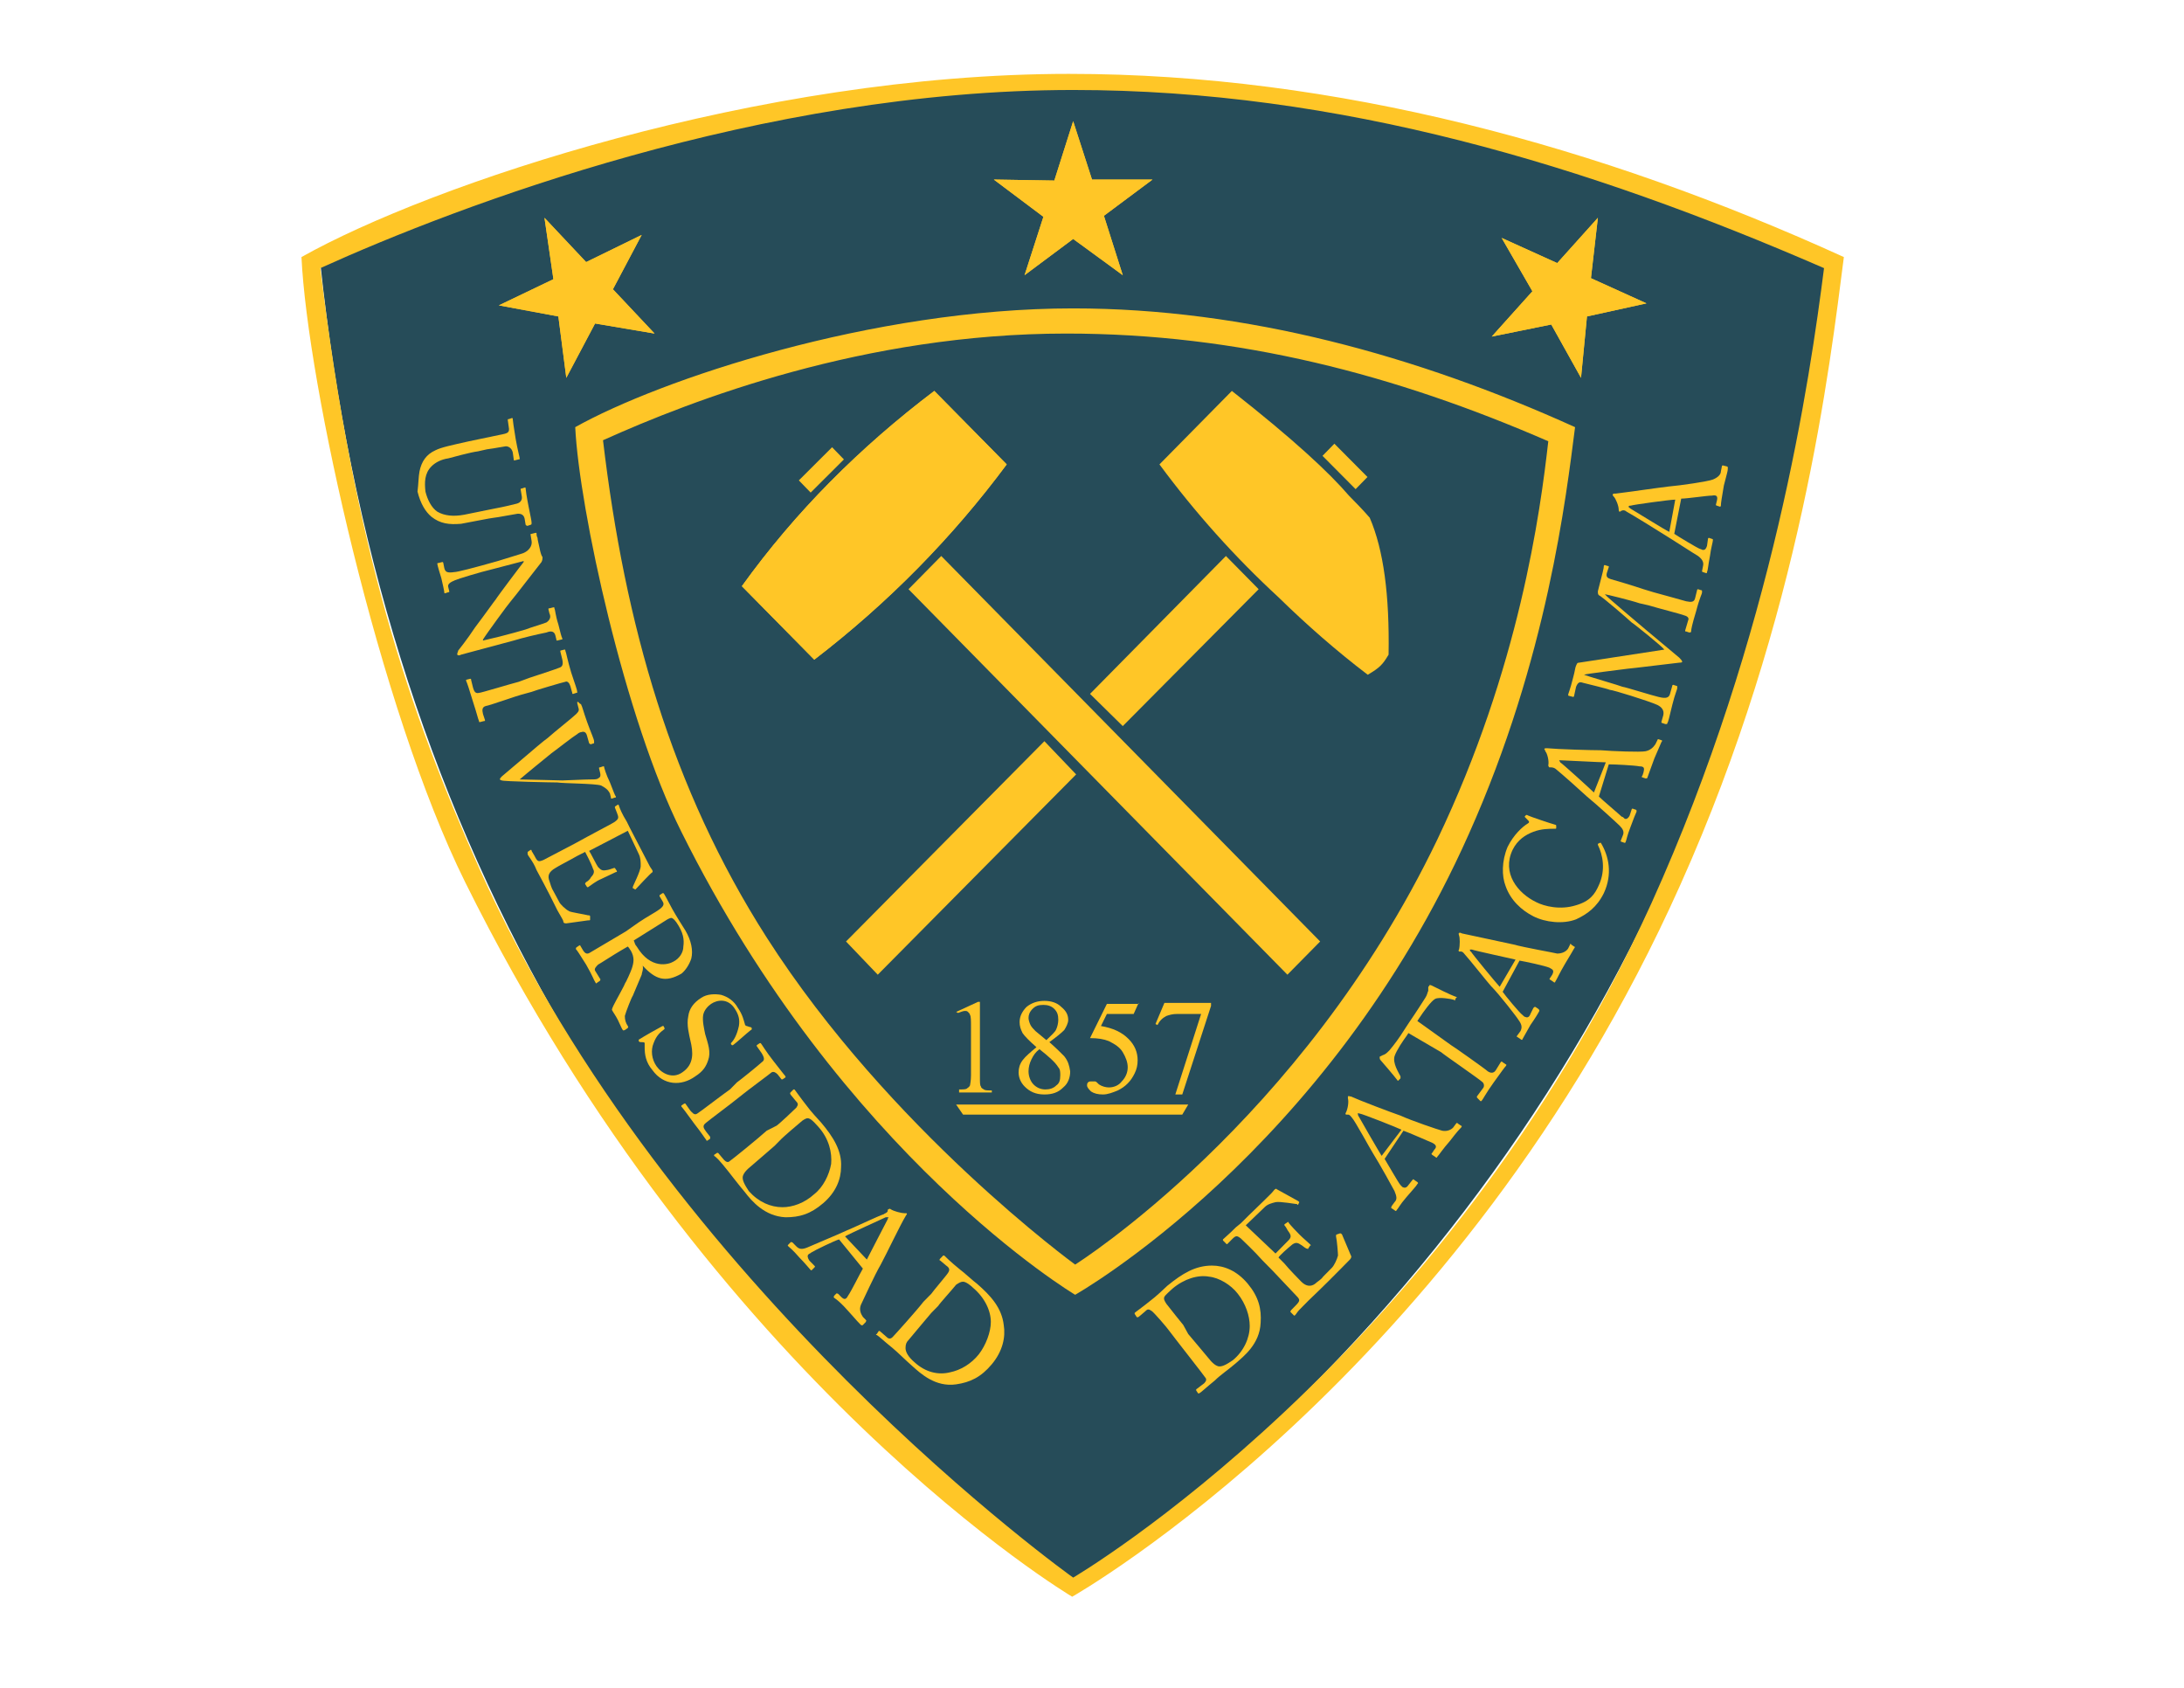<?xml version="1.0" encoding="UTF-8" standalone="no"?>
<!-- Generator: Adobe Illustrator 19.2.1, SVG Export Plug-In . SVG Version: 6.00 Build 0)  -->
<svg xmlns:dc="http://purl.org/dc/elements/1.1/" xmlns:cc="http://creativecommons.org/ns#" xmlns:rdf="http://www.w3.org/1999/02/22-rdf-syntax-ns#" xmlns:svg="http://www.w3.org/2000/svg" xmlns="http://www.w3.org/2000/svg" xmlns:sodipodi="http://sodipodi.sourceforge.net/DTD/sodipodi-0.dtd" xmlns:inkscape="http://www.inkscape.org/namespaces/inkscape" version="1.1" id="Capa_1" x="0px" y="0px" viewBox="0 0 792 612" style="enable-background:new 0 0 792 612;" xml:space="preserve" sodipodi:docname="Escudia.svg" inkscape:version="0.92.4 (5da689c313, 2019-01-14)"><defs id="defs163"/><sodipodi:namedview pagecolor="#ffffff" bordercolor="#666666" borderopacity="1" objecttolerance="10" gridtolerance="10" guidetolerance="10" inkscape:pageopacity="0" inkscape:pageshadow="2" inkscape:window-width="1920" inkscape:window-height="1001" id="namedview161" showgrid="false" showguides="false" inkscape:zoom="1.3202614" inkscape:cx="396" inkscape:cy="306" inkscape:window-x="-9" inkscape:window-y="-9" inkscape:window-maximized="1" inkscape:current-layer="g158"/>
<style type="text/css" id="style2">
	.st0{fill-rule:evenodd;clip-rule:evenodd;fill:#264C59;}
	.st1{fill-rule:evenodd;clip-rule:evenodd;fill:#FFC627;}
	.st2{fill-rule:evenodd;clip-rule:evenodd;fill:#FFC627;stroke:#C09219;stroke-width:0;stroke-miterlimit:3.864;}
	.st3{fill:#FFC627;}
</style>
<g id="g158" transform="matrix(1.5,0,0,1.489,-202.318,-180.07)">
	
	<g id="g46">
		
		
		
		
		
		
		
		
		
	</g>
	<g id="g156" transform="matrix(2.398,0,0,2.451,-166.807,-449.562)">
		<g id="g110">
			<path class="st0" d="M 310,258.9 C 304.2,314 279,358.1 234.2,390.8 189.5,358.1 164,314 158.1,258.9 c 52.8,-23.6 99.2,-23.6 151.9,0 z" id="path48" inkscape:connector-curvature="0" style="clip-rule:evenodd;fill:#264c59;fill-rule:evenodd"/>
			<path class="st1" d="m 233.6,240.1 c -31.4,0 -64.4,11 -77.4,18.2 0.6,12.5 7.8,44.8 16.5,62.1 25.1,49.9 61.2,71 61.2,71 0,0 39.1,-21.8 61.3,-70.7 12.2,-26.8 15.1,-51.7 16.5,-62.4 -24.5,-11 -51.2,-18.2 -78.1,-18.2 z m 58.7,82.4 c -20.9,45.4 -58.3,67 -58.3,67 0,0 -40.8,-28.6 -59.8,-70.3 -7.2,-15.9 -12.6,-31.7 -16.1,-59.8 13.9,-6.2 44.5,-17.7 75.9,-17.7 26.9,0 51.9,7.5 75.7,17.7 -1.4,10.8 -5.1,36.3 -17.4,63.1 z" id="path50" inkscape:connector-curvature="0" style="clip-rule:evenodd;fill:#ffc627;fill-rule:evenodd"/>
			<g id="g56">
				<polygon class="st1" points="285.2,270.3 282.2,265 276.2,266.2 280.3,261.7 277.2,256.4 282.8,258.9 286.9,254.4 286.2,260.4 291.8,262.9 285.8,264.2 " id="polygon52" style="clip-rule:evenodd;fill:#ffc627;fill-rule:evenodd"/>
				<polygon class="st1" points="285.2,270.3 282.2,265 276.2,266.2 280.3,261.7 277.2,256.4 282.8,258.9 286.9,254.4 286.2,260.4 291.8,262.9 285.8,264.2 " id="polygon54" style="clip-rule:evenodd;fill:#ffc627;fill-rule:evenodd"/>
			</g>
			<g id="g62">
				<polygon class="st1" points="239,260.1 234,256.5 229.1,260.1 231,254.3 226,250.6 232.1,250.7 234,244.8 235.9,250.6 242,250.6 237.1,254.2 " id="polygon58" style="clip-rule:evenodd;fill:#ffc627;fill-rule:evenodd"/>
				<polygon class="st1" points="239,260.1 234,256.5 229.1,260.1 231,254.3 226,250.6 232.1,250.7 234,244.8 235.9,250.6 242,250.6 237.1,254.2 " id="polygon60" style="clip-rule:evenodd;fill:#ffc627;fill-rule:evenodd"/>
			</g>
			<g id="g68">
				<polygon class="st1" points="191.8,265.9 185.8,264.9 182.9,270.3 182.1,264.2 176.1,263.1 181.6,260.5 180.7,254.4 184.9,258.8 190.5,256.1 187.6,261.5 " id="polygon64" style="clip-rule:evenodd;fill:#ffc627;fill-rule:evenodd"/>
				<polygon class="st1" points="191.8,265.9 185.8,264.9 182.9,270.3 182.1,264.2 176.1,263.1 181.6,260.5 180.7,254.4 184.9,258.8 190.5,256.1 187.6,261.5 " id="polygon66" style="clip-rule:evenodd;fill:#ffc627;fill-rule:evenodd"/>
			</g>
			<g id="g84">
				<g id="g72">
					<path class="st1" d="m 222.2,333.3 2.2,-1 h 0.2 v 7.5 c 0,0.5 0,0.8 0.1,0.9 0,0.1 0.1,0.2 0.3,0.3 0.1,0.1 0.4,0.1 0.8,0.1 v 0.2 h -3.3 V 341 c 0.4,0 0.7,0 0.8,-0.1 0.1,-0.1 0.2,-0.1 0.3,-0.3 0,-0.1 0.1,-0.4 0.1,-1 v -4.8 c 0,-0.6 0,-1.1 -0.1,-1.2 0,-0.1 -0.1,-0.2 -0.2,-0.3 -0.1,-0.1 -0.2,-0.1 -0.3,-0.1 -0.2,0 -0.4,0.1 -0.7,0.2 z" id="path70" inkscape:connector-curvature="0" style="clip-rule:evenodd;fill:#ffc627;fill-rule:evenodd"/>
				</g>
				<path class="st1" d="m 233.1,337.7 c -0.3,-0.3 -0.8,-0.8 -1.5,-1.4 0.7,-0.5 1.2,-0.9 1.5,-1.2 0.2,-0.3 0.4,-0.7 0.4,-1 0,-0.5 -0.2,-0.9 -0.7,-1.3 -0.4,-0.4 -1,-0.6 -1.7,-0.6 -0.7,0 -1.3,0.2 -1.8,0.6 -0.4,0.4 -0.7,0.9 -0.7,1.5 0,0.4 0.1,0.7 0.3,1.1 0.2,0.3 0.7,0.8 1.4,1.4 -0.6,0.5 -1.1,0.9 -1.4,1.3 -0.3,0.4 -0.4,0.8 -0.4,1.2 0,0.5 0.2,1 0.6,1.4 0.5,0.5 1.1,0.8 2,0.8 0.8,0 1.4,-0.2 1.9,-0.7 0.5,-0.4 0.7,-1 0.7,-1.6 -0.1,-0.6 -0.2,-1 -0.6,-1.5 z m -2.9,-2.5 c -0.2,-0.2 -0.4,-0.4 -0.5,-0.6 -0.1,-0.2 -0.2,-0.5 -0.2,-0.7 0,-0.3 0.1,-0.6 0.4,-0.9 0.3,-0.3 0.6,-0.4 1.1,-0.4 0.4,0 0.8,0.1 1.1,0.4 0.3,0.3 0.4,0.6 0.4,1.1 0,0.3 -0.1,0.7 -0.2,0.9 -0.1,0.3 -0.5,0.6 -1,1.1 z m 2.1,5.4 c -0.3,0.3 -0.7,0.4 -1.1,0.4 -0.5,0 -0.9,-0.2 -1.2,-0.5 -0.3,-0.3 -0.5,-0.8 -0.5,-1.3 0,-0.4 0.1,-0.8 0.3,-1.2 0.2,-0.4 0.4,-0.7 0.8,-1 0.9,0.7 1.6,1.3 1.9,1.8 0.2,0.2 0.2,0.5 0.2,0.8 0,0.5 -0.1,0.8 -0.4,1 z" id="path74" inkscape:connector-curvature="0" style="clip-rule:evenodd;fill:#ffc627;fill-rule:evenodd"/>
				<g id="g78">
					<path class="st1" d="m 240.6,332.4 -0.5,1.1 h -2.7 l -0.6,1.2 c 1.2,0.2 2.1,0.6 2.8,1.3 0.6,0.6 0.9,1.3 0.9,2.1 0,0.5 -0.1,0.9 -0.3,1.3 -0.2,0.4 -0.4,0.7 -0.7,1 -0.3,0.3 -0.6,0.5 -1,0.7 -0.5,0.2 -1,0.4 -1.5,0.4 -0.5,0 -0.9,-0.1 -1.2,-0.3 -0.2,-0.2 -0.4,-0.4 -0.4,-0.6 0,-0.1 0,-0.2 0.1,-0.3 0.1,-0.1 0.2,-0.1 0.4,-0.1 0.1,0 0.2,0 0.3,0 0.1,0 0.2,0.1 0.4,0.3 0.3,0.2 0.7,0.3 1,0.3 0.5,0 1,-0.2 1.3,-0.6 0.4,-0.4 0.6,-0.9 0.6,-1.4 0,-0.5 -0.2,-1 -0.5,-1.5 -0.3,-0.5 -0.8,-0.8 -1.4,-1.1 -0.5,-0.2 -1.1,-0.3 -1.9,-0.3 l 1.7,-3.4 h 3.2 z" id="path76" inkscape:connector-curvature="0" style="clip-rule:evenodd;fill:#ffc627;fill-rule:evenodd"/>
				</g>
				<g id="g82">
					<path class="st1" d="m 243.2,332.4 h 4.7 v 0.3 l -2.9,8.8 h -0.7 l 2.6,-8 h -2.4 c -0.5,0 -0.8,0.1 -1.1,0.2 -0.4,0.2 -0.7,0.5 -0.9,0.9 l -0.2,-0.1 z" id="path80" inkscape:connector-curvature="0" style="clip-rule:evenodd;fill:#ffc627;fill-rule:evenodd"/>
				</g>
			</g>
			<g id="g104">
				<g id="g90">
					<path class="st1" d="m 227.3,278.9 c -5.5,7.3 -12,13.8 -19.4,19.4 l -7.3,-7.3 c 5.4,-7.4 11.9,-13.8 19.4,-19.4 z" id="path86" inkscape:connector-curvature="0" style="clip-rule:evenodd;fill:#ffc627;fill-rule:evenodd"/>
					<path class="st1" d="m 227.3,278.9 c -5.5,7.3 -12,13.8 -19.4,19.4 l -7.3,-7.3 c 5.4,-7.4 11.9,-13.8 19.4,-19.4 z" id="path88" inkscape:connector-curvature="0" style="clip-rule:evenodd;fill:#ffc627;fill-rule:evenodd"/>
				</g>
				<path class="st1" d="m 263.9,284.2 c -0.7,-0.8 -1.4,-1.5 -2.1,-2.2 -2,-2.3 -5.6,-5.6 -11.8,-10.4 l -7.3,7.3 c 3.6,4.8 7.6,9.2 12,13.2 2.8,2.7 5.8,5.3 9,7.7 1.2,-0.7 1.5,-1 2.1,-2 0.1,-5.9 -0.5,-10.4 -1.9,-13.6 z" id="path92" inkscape:connector-curvature="0" style="clip-rule:evenodd;fill:#ffc627;fill-rule:evenodd"/>
				<polygon class="st1" points="258.9,326.3 255.6,329.6 217.4,291.3 220.7,288 " id="polygon94" style="clip-rule:evenodd;fill:#ffc627;fill-rule:evenodd"/>
				<polygon class="st1" points="214.3,329.6 211.1,326.3 231.1,306.4 234.3,309.7 " id="polygon96" style="clip-rule:evenodd;fill:#ffc627;fill-rule:evenodd"/>
				<polygon class="st1" points="239,304.9 235.7,301.7 249.4,288 252.7,291.3 " id="polygon98" style="clip-rule:evenodd;fill:#ffc627;fill-rule:evenodd"/>
				
					<rect x="206.3" y="278.6" transform="matrix(0.713,-0.701,0.701,0.713,-136.046,226.463)" class="st1" width="4.7" height="1.7" id="rect100" style="clip-rule:evenodd;fill:#ffc627;fill-rule:evenodd"/>
				
					<rect x="260.6" y="276.8" transform="matrix(0.704,-0.71,0.71,0.704,-120.853,268.209)" class="st1" width="1.7" height="4.7" id="rect102" style="clip-rule:evenodd;fill:#ffc627;fill-rule:evenodd"/>
			</g>
			<path class="st1" d="m 234,263.4 c -20.3,0 -41.7,7.1 -50.2,11.8 0.4,8.1 5,29 10.7,40.2 16.3,32.3 39.7,46 39.7,46 0,0 25.4,-14.1 39.7,-45.8 7.9,-17.4 9.8,-33.5 10.7,-40.4 -15.9,-7.1 -33.2,-11.8 -50.6,-11.8 z m 36.7,52.8 c -13.7,28.1 -36.5,42.2 -36.5,42.2 0,0 -18.7,-13.4 -31.1,-32.5 -9.6,-14.8 -14.3,-31.1 -16.5,-49.4 9,-4 26.4,-10.6 46.7,-10.6 17.4,0 33.2,4.1 48.6,10.7 -0.8,7 -2.9,22.5 -11.2,39.6 z" id="path106" inkscape:connector-curvature="0" style="clip-rule:evenodd;fill:#ffc627;fill-rule:evenodd"/>
			<polygon class="st2" points="245,343.5 222.9,343.5 222.2,342.5 245.6,342.5 " id="polygon108" style="clip-rule:evenodd;fill:#ffc627;fill-rule:evenodd;stroke:#c09219;stroke-width:0;stroke-miterlimit:3.864"/>
		</g>
		<g id="g134">
			<path class="st3" d="m 168.1,279.6 c 0.2,-1 0.7,-1.7 1.6,-2.1 0.6,-0.3 1.6,-0.5 3.4,-0.9 l 3.4,-0.7 c 0.5,-0.1 0.7,-0.2 0.6,-0.7 l -0.1,-0.7 c 0,-0.1 0,-0.1 0.1,-0.1 l 0.3,-0.1 c 0.1,0 0.1,0 0.1,0.1 0,0.1 0.1,0.8 0.3,2 0.2,1.1 0.4,1.8 0.4,1.9 0,0.1 0,0.1 -0.1,0.1 l -0.4,0.1 c -0.1,0 -0.1,0 -0.1,-0.1 l -0.1,-0.7 c -0.1,-0.4 -0.4,-0.6 -0.7,-0.6 -0.1,0 -1.1,0.2 -1.9,0.3 l -0.9,0.2 c -0.8,0.1 -2.6,0.6 -3,0.7 -0.7,0.1 -1.3,0.4 -1.7,0.8 -0.7,0.7 -0.7,1.6 -0.6,2.5 0.2,0.8 0.6,1.6 1.2,2 0.7,0.4 1.6,0.5 2.7,0.3 l 3,-0.6 c 1.1,-0.2 1.9,-0.4 2.3,-0.5 0.4,-0.1 0.6,-0.4 0.5,-0.8 l -0.1,-0.6 c 0,-0.1 0,-0.1 0.1,-0.1 l 0.3,-0.1 c 0.1,0 0.1,0 0.1,0.1 0,0.1 0.1,0.8 0.3,1.8 0.2,1 0.3,1.4 0.3,1.6 0,0.1 0,0.2 -0.1,0.2 L 179,285 c -0.1,0 -0.1,0 -0.2,-0.1 l -0.1,-0.6 c -0.1,-0.5 -0.5,-0.5 -0.7,-0.5 -0.1,0 -2.2,0.4 -2.4,0.4 -0.2,0 -2.7,0.5 -3.3,0.6 -1.2,0.1 -2.1,0 -3,-0.7 -0.6,-0.5 -1.1,-1.3 -1.4,-2.5 0.1,-0.8 0.1,-1.5 0.2,-2 z" id="path112" inkscape:connector-curvature="0" style="fill:#ffc627"/>
			<path class="st3" d="m 178.3,287.8 c 0.8,-0.2 1.2,-0.8 1.1,-1.3 l -0.1,-0.6 c 0,-0.1 0,-0.1 0.1,-0.1 l 0.4,-0.1 c 0.1,0 0.1,0 0.1,0.1 0,0.1 0,0.2 0.1,0.4 0,0.2 0.1,0.5 0.2,1 0.1,0.5 0.2,0.8 0.3,0.9 0,0.2 0,0.3 -0.1,0.5 -0.1,0.1 -2.9,3.7 -3.1,3.9 -0.2,0.2 -2.5,3.3 -2.8,3.8 v 0.1 l 1.7,-0.4 c 1.2,-0.3 1.9,-0.5 2.6,-0.7 0.5,-0.2 1.9,-0.6 2.1,-0.7 0.3,-0.2 0.5,-0.5 0.3,-0.9 l -0.1,-0.4 c 0,-0.1 0,-0.1 0.1,-0.1 l 0.4,-0.1 c 0.1,0 0.1,0 0.1,0.1 0.1,0.2 0.1,0.7 0.4,1.6 0.2,0.8 0.3,1.2 0.4,1.4 0,0.1 0,0.1 -0.1,0.1 l -0.4,0.1 c -0.1,0 -0.1,0 -0.1,-0.1 l -0.1,-0.4 c -0.1,-0.4 -0.4,-0.5 -0.9,-0.3 -1,0.2 -2.3,0.5 -3.3,0.8 l -5.3,1.4 c -0.2,0.1 -0.3,0.1 -0.4,0 0,-0.2 0.1,-0.3 0.1,-0.4 0,0 0.9,-1.1 1.7,-2.3 1,-1.3 2,-2.7 2.1,-2.8 0.1,-0.2 2.7,-3.6 2.8,-3.7 v -0.1 l -3.1,0.8 c -1.3,0.3 -3.6,1 -3.8,1.1 -0.5,0.2 -0.8,0.4 -0.7,0.7 l 0.1,0.4 c 0,0.1 0,0.1 -0.1,0.1 l -0.3,0.1 c -0.1,0 -0.1,0 -0.1,-0.1 0,-0.1 -0.2,-1 -0.3,-1.4 -0.1,-0.3 -0.4,-1.3 -0.4,-1.4 0,-0.1 0,-0.1 0.1,-0.1 l 0.4,-0.1 c 0,0 0.1,0 0.1,0.1 l 0.1,0.5 c 0.1,0.4 0.3,0.5 1,0.4 0.3,0 1.9,-0.4 4.4,-1.1 z" id="path114" inkscape:connector-curvature="0" style="fill:#ffc627"/>
			<path class="st3" d="m 179.2,300.1 c 0.3,-0.1 2.8,-0.9 3,-1 0.3,-0.1 0.4,-0.3 0.3,-0.8 l -0.2,-0.8 c 0,-0.1 0,-0.1 0,-0.1 l 0.4,-0.1 c 0.1,0 0.1,0 0.1,0.1 0.1,0.2 0.2,0.9 0.6,2.2 0.4,1.2 0.6,1.7 0.6,1.9 0,0.1 0,0.1 -0.1,0.1 l -0.3,0.1 c -0.1,0 -0.1,0 -0.1,-0.1 l -0.2,-0.7 c -0.1,-0.3 -0.3,-0.5 -0.5,-0.4 -0.1,0 -3.2,0.9 -3.4,1 l -1.1,0.3 c -0.1,0 -3.3,1.1 -3.5,1.1 -0.4,0.1 -0.4,0.4 -0.3,0.8 l 0.2,0.6 c 0,0.1 0,0.1 -0.1,0.1 l -0.4,0.1 c -0.1,0 -0.1,0 -0.1,-0.1 -0.1,-0.2 -0.2,-0.7 -0.6,-1.9 -0.4,-1.3 -0.6,-1.9 -0.7,-2.1 0,-0.1 0,-0.1 0,-0.1 l 0.4,-0.1 c 0.1,0 0.1,0 0.1,0.1 l 0.2,0.8 c 0.1,0.3 0.2,0.6 0.6,0.5 0.2,0 3.2,-0.9 4,-1.1 z" id="path116" inkscape:connector-curvature="0" style="fill:#ffc627"/>
			<path class="st3" d="m 184.3,302.7 c 0.1,0 0.1,0 0.1,0.1 0.1,0.1 0.2,0.6 0.6,1.7 0.4,1.1 0.7,1.7 0.7,1.9 0,0.1 0,0.2 0,0.2 l -0.3,0.1 c -0.1,0 -0.1,0 -0.2,-0.1 l -0.2,-0.7 c -0.1,-0.4 -0.3,-0.5 -0.6,-0.4 -0.1,0 -0.3,0.1 -0.4,0.2 -0.5,0.3 -1.9,1.4 -2.6,1.9 -0.5,0.4 -2.5,2 -3.2,2.6 v 0 c 0.7,0 3.9,0.1 4.3,0.1 0.4,0 2.2,-0.1 2.8,-0.1 0.4,0 0.7,0 0.8,-0.1 0.2,-0.1 0.3,-0.2 0.2,-0.6 l -0.1,-0.4 c 0,-0.1 0,-0.1 0.1,-0.1 l 0.3,-0.1 c 0.1,0 0.1,0 0.1,0 0,0.1 0.2,0.8 0.6,1.6 0.4,1 0.5,1.3 0.6,1.4 0,0.1 0,0.1 -0.1,0.1 l -0.3,0.1 c -0.1,0 -0.1,0 -0.1,-0.1 l -0.1,-0.4 c -0.2,-0.4 -0.5,-0.6 -0.9,-0.8 -0.6,-0.2 -3.8,-0.2 -4.4,-0.3 -0.5,0 -5.5,-0.1 -5.6,-0.2 -0.1,0 -0.2,-0.1 -0.2,-0.1 0,-0.1 0.1,-0.2 0.2,-0.3 1.1,-0.9 3.8,-3.2 4.2,-3.5 l 0.4,-0.3 c 0.8,-0.7 2.6,-2.1 2.9,-2.4 0.3,-0.3 0.3,-0.4 0.2,-0.7 l -0.1,-0.4 c 0,-0.1 0,-0.1 0.1,-0.1 z" id="path118" inkscape:connector-curvature="0" style="fill:#ffc627"/>
			<path class="st3" d="m 185.2,317.3 c 0.1,0.1 0.8,1.5 0.9,1.6 0.3,0.3 0.4,0.4 0.9,0.3 0.1,0 0.4,-0.1 0.7,-0.2 0.1,0 0.1,0 0.1,0 l 0.2,0.3 c 0,0.1 0,0.1 -0.1,0.1 -0.2,0.1 -1.3,0.6 -1.5,0.7 -0.5,0.2 -1,0.6 -1.3,0.8 -0.1,0 -0.1,0 -0.1,0 l -0.2,-0.3 c 0,-0.1 0,-0.1 0.1,-0.2 0.2,-0.1 0.4,-0.3 0.5,-0.5 0.2,-0.2 0.4,-0.5 0.2,-0.8 -0.2,-0.6 -0.7,-1.5 -0.8,-1.7 l -0.8,0.4 c -0.7,0.4 -1.9,1 -2.2,1.2 -0.7,0.4 -0.8,0.8 -0.6,1.3 0.1,0.3 0.2,0.7 0.4,1 0.1,0.2 0.5,0.9 0.6,1.1 0.1,0.2 0.6,0.7 1,0.9 0.2,0.1 1.5,0.3 1.9,0.4 0.1,0 0.2,0 0.2,0.1 v 0.3 c 0,0.1 0,0.1 -0.2,0.1 l -2.2,0.3 c -0.1,0 -0.3,0 -0.3,-0.2 0,-0.1 -0.2,-0.4 -0.6,-1.1 -0.4,-0.8 -1,-2 -2.1,-4 -0.2,-0.5 -0.4,-0.8 -0.6,-1.1 -0.2,-0.3 -0.3,-0.4 -0.3,-0.5 0,-0.1 0,-0.1 0,-0.2 l 0.3,-0.2 c 0.1,0 0.1,0 0.1,0.1 l 0.3,0.5 c 0.3,0.6 0.4,0.6 0.9,0.4 l 3.1,-1.6 1.3,-0.7 c 1.1,-0.6 2.7,-1.4 2.8,-1.5 0.4,-0.3 0.4,-0.4 0.2,-0.9 l -0.2,-0.5 c 0,-0.1 0,-0.1 0,-0.1 l 0.3,-0.2 c 0,0 0.1,0 0.1,0.1 0.1,0.3 0.3,0.8 0.8,1.6 l 0.3,0.6 c 0.7,1.3 1.3,2.5 2,3.8 0.1,0.2 0.3,0.4 0.3,0.5 0,0.1 0,0.1 0,0.1 -0.2,0.1 -1.6,1.6 -1.7,1.7 0,0 -0.1,0.1 -0.1,0 l -0.2,-0.1 c 0,0 0,-0.1 0,-0.1 0,-0.1 0.8,-1.6 0.8,-2.1 0,-0.4 0,-0.8 -0.2,-1.2 l -1.1,-2.3 z" id="path120" inkscape:connector-curvature="0" style="fill:#ffc627"/>
			<path class="st3" d="m 190.2,324.4 c 0.9,-0.6 1.7,-1 2.1,-1.3 0.4,-0.3 0.5,-0.5 0.3,-0.8 l -0.3,-0.5 c 0,-0.1 0,-0.1 0,-0.1 l 0.3,-0.2 c 0.1,0 0.1,0 0.1,0 0.1,0.1 0.3,0.5 0.9,1.6 0.4,0.7 1.1,1.8 1.3,2.1 0.6,1 0.8,2 0.6,2.8 -0.2,0.6 -0.6,1.2 -1,1.5 -1.6,0.9 -2.6,0.6 -3.9,-0.8 v 0 c 0.1,0.4 -0.1,0.7 -0.1,0.9 -0.1,0.2 -0.8,1.9 -0.9,2.1 -0.1,0.1 -0.7,1.6 -0.8,2 0,0.4 0.1,0.7 0.3,1 0.1,0.1 0,0.1 0,0.2 l -0.3,0.2 c -0.1,0 -0.1,0.1 -0.2,0 -0.1,-0.1 -0.2,-0.4 -0.5,-1 -0.2,-0.4 -0.5,-0.8 -0.6,-1 0,-0.2 0.3,-0.7 0.4,-0.9 0.1,-0.2 0.9,-1.6 0.9,-1.7 0.1,-0.1 0.6,-1.2 0.7,-1.5 0.2,-0.6 0.3,-1.1 -0.1,-1.8 -0.1,-0.1 -0.1,-0.2 -0.3,-0.4 l -0.7,0.4 c -0.7,0.4 -2.1,1.3 -2.3,1.4 -0.2,0.2 -0.4,0.4 -0.3,0.6 l 0.5,0.8 c 0.1,0.1 0,0.1 0,0.2 l -0.3,0.2 c -0.1,0.1 -0.1,0.1 -0.2,-0.1 -0.1,-0.1 -0.2,-0.5 -0.9,-1.7 -0.7,-1.1 -0.9,-1.4 -1,-1.5 -0.1,-0.1 0,-0.1 0,-0.2 l 0.3,-0.2 c 0.1,0 0.1,-0.1 0.1,0 l 0.3,0.5 c 0.2,0.3 0.4,0.4 0.7,0.2 1.2,-0.7 2.4,-1.4 3.6,-2.1 z m -0.5,1.8 c 0.1,0.2 0.1,0.4 0.3,0.6 1.4,2.3 3.2,1.8 3.7,1.5 0.6,-0.3 1,-0.9 1,-1.5 0.1,-0.7 0,-1.4 -0.7,-2.4 -0.1,-0.1 -0.2,-0.3 -0.4,-0.4 -0.1,-0.1 -0.3,0 -0.5,0.1 z" id="path122" inkscape:connector-curvature="0" style="fill:#ffc627"/>
			<path class="st3" d="m 190.8,336.8 c 0,-0.2 0,-0.3 0,-0.4 0,-0.1 -0.2,-0.1 -0.3,-0.1 -0.2,0 -0.2,0 -0.3,-0.1 0,-0.1 0,-0.2 0.1,-0.2 0.3,-0.2 1.9,-1.1 2.3,-1.3 0.1,0 0.1,0 0.1,0 l 0.1,0.2 c 0,0 0,0.1 0,0.1 -0.4,0.3 -0.8,0.6 -1.1,1.4 -0.3,0.7 -0.2,1.6 0.3,2.3 0.5,0.7 1.6,1.3 2.6,0.6 1.2,-0.8 1.1,-2 0.8,-3.2 -0.1,-0.5 -0.4,-1.5 -0.2,-2.4 0.1,-0.7 0.5,-1.3 1.3,-1.8 0.6,-0.4 1.4,-0.4 2,-0.3 0.7,0.2 1.3,0.6 1.7,1.3 0.5,0.7 0.6,1.3 0.7,1.6 0,0.1 0.1,0.2 0.2,0.2 l 0.3,0.1 c 0.1,0 0.1,0 0.2,0.1 0,0.1 0,0.2 -0.1,0.2 -0.4,0.3 -1.5,1.3 -1.8,1.5 -0.1,0 -0.1,0 -0.1,0 l -0.1,-0.1 c 0,0 0,-0.1 0,-0.1 0.3,-0.3 0.6,-0.8 0.8,-1.7 0.1,-0.6 0,-1.1 -0.4,-1.7 -0.7,-1.1 -1.8,-0.9 -2.4,-0.5 -0.3,0.2 -0.7,0.6 -0.8,1.1 -0.1,0.6 0.1,1.4 0.2,1.9 0.3,1 0.6,1.8 0.3,2.6 -0.2,0.6 -0.5,1.1 -1.3,1.6 -1.4,1 -3.2,0.9 -4.3,-0.6 -0.7,-0.8 -0.8,-1.6 -0.8,-2.3 z" id="path124" inkscape:connector-curvature="0" style="fill:#ffc627"/>
			<path class="st3" d="m 200.1,340.3 c 0.3,-0.2 2.3,-1.8 2.5,-2 0.3,-0.2 0.3,-0.4 0,-0.9 l -0.5,-0.7 c 0,-0.1 0,-0.1 0,-0.1 l 0.3,-0.2 c 0,0 0.1,0 0.1,0 0.1,0.1 0.5,0.8 1.3,1.8 0.8,1 1.1,1.4 1.2,1.5 0,0.1 0,0.1 0,0.1 l -0.3,0.2 c -0.1,0 -0.1,0 -0.1,0 l -0.4,-0.5 c -0.2,-0.2 -0.4,-0.3 -0.6,-0.2 -0.1,0.1 -2.7,2 -2.8,2.1 l -0.9,0.7 c -0.1,0.1 -2.8,2.1 -2.9,2.2 -0.4,0.3 -0.3,0.5 0,0.9 l 0.4,0.5 c 0,0.1 0,0.1 0,0.2 l -0.3,0.2 c 0,0 -0.1,0 -0.1,-0.1 -0.1,-0.1 -0.4,-0.6 -1.2,-1.6 -0.8,-1.1 -1.2,-1.6 -1.3,-1.7 0,-0.1 0,-0.1 0,-0.1 l 0.3,-0.2 c 0,0 0.1,0 0.1,0 l 0.5,0.7 c 0.2,0.2 0.4,0.5 0.7,0.3 0.2,-0.1 2.7,-2 3.3,-2.4 z" id="path126" inkscape:connector-curvature="0" style="fill:#ffc627"/>
			<path class="st3" d="m 204.1,344.6 c 0.3,-0.2 1.8,-1.6 2,-1.8 0.2,-0.3 0.2,-0.4 -0.1,-0.7 l -0.5,-0.6 c 0,-0.1 -0.1,-0.1 0,-0.2 l 0.3,-0.3 c 0,0 0.1,0 0.1,0 0.1,0.1 0.5,0.7 1.3,1.7 0.2,0.3 1.2,1.4 1.4,1.6 1.2,1.4 2.1,2.8 2,4.4 0,1.2 -0.5,2.5 -1.8,3.6 -1.3,1.1 -2.4,1.4 -3.8,1.4 -2.1,-0.1 -3.4,-1.6 -4.1,-2.5 -0.6,-0.7 -1.3,-1.6 -1.7,-2.1 -0.8,-1 -1.2,-1.4 -1.4,-1.5 0,-0.1 0,-0.1 0,-0.1 l 0.3,-0.2 c 0,0 0.1,0 0.1,0 l 0.6,0.7 c 0.2,0.2 0.4,0.3 0.6,0.1 0.3,-0.2 2.8,-2.2 3.7,-3 z m -0.2,2 c -0.1,0.1 -2,1.7 -2.7,2.3 -0.2,0.2 -0.4,0.4 -0.5,0.7 -0.1,0.4 0.2,0.9 0.6,1.5 1,1.1 2.2,1.6 3.4,1.6 1,0 2.2,-0.4 3.2,-1.3 0.9,-0.7 1.5,-1.9 1.7,-3 0.1,-1.1 -0.2,-2.5 -1.3,-3.7 -0.2,-0.2 -0.6,-0.7 -0.9,-0.8 -0.2,-0.1 -0.4,0 -0.7,0.2 -0.5,0.4 -1.9,1.6 -2.1,1.8 z" id="path128" inkscape:connector-curvature="0" style="fill:#ffc627"/>
			<path class="st3" d="m 210.4,355.9 c -0.4,0.1 -2.5,1.1 -2.8,1.3 -0.1,0.1 -0.2,0.1 -0.3,0.2 -0.1,0.1 -0.1,0.3 0.1,0.6 l 0.5,0.5 c 0.1,0.1 0.1,0.1 0,0.2 l -0.2,0.2 c -0.1,0.1 -0.1,0.1 -0.2,0 -0.1,-0.1 -0.5,-0.6 -1.1,-1.2 -0.7,-0.8 -1,-1 -1.1,-1.1 -0.1,-0.1 -0.1,-0.1 0,-0.2 l 0.2,-0.2 c 0.1,-0.1 0.1,0 0.2,0 l 0.4,0.4 c 0.3,0.3 0.6,0.3 1.1,0.1 0.2,-0.1 2.9,-1.2 4,-1.7 0.3,-0.1 3.3,-1.5 3.7,-1.6 0.1,-0.1 0.3,-0.1 0.4,-0.3 0,-0.1 0,-0.2 0.1,-0.2 0,0 0.1,-0.1 0.2,0 0.3,0.2 1.1,0.4 1.4,0.4 0.1,0 0.2,0 0.2,0 0.1,0.1 0,0.1 -0.1,0.3 -0.5,0.8 -2,3.9 -2.5,4.8 -0.6,1 -1.8,3.6 -2,4 -0.2,0.5 0,0.9 0.2,1.2 l 0.3,0.3 c 0.1,0.1 0,0.1 0,0.2 l -0.3,0.3 c -0.1,0.1 -0.1,0 -0.2,0 -0.2,-0.2 -0.4,-0.4 -1.2,-1.3 -0.8,-0.9 -1.2,-1.2 -1.5,-1.4 -0.1,-0.1 0,-0.1 0,-0.2 l 0.2,-0.2 c 0.1,-0.1 0.1,0 0.2,0 l 0.3,0.3 c 0.3,0.3 0.5,0.3 0.7,-0.1 0.3,-0.4 1.2,-2.2 1.5,-2.7 z m 2.8,2 c 0.2,-0.4 2,-3.8 2.1,-4 0,-0.1 0.1,-0.2 0.1,-0.2 0,0 -0.2,0 -0.3,0 -0.2,0.1 -3.8,1.7 -4.1,1.9 z" id="path130" inkscape:connector-curvature="0" style="fill:#ffc627"/>
			<path class="st3" d="m 219.7,361.3 c 0.2,-0.3 1.6,-1.9 1.7,-2.1 0.2,-0.3 0.1,-0.5 -0.2,-0.7 l -0.6,-0.5 c -0.1,0 -0.1,-0.1 0,-0.2 l 0.3,-0.3 c 0,0 0.1,0 0.1,0 0.1,0.1 0.6,0.6 1.6,1.4 0.3,0.2 1.4,1.2 1.7,1.4 1.4,1.2 2.5,2.4 2.7,4.1 0.2,1.2 -0.1,2.6 -1.2,3.9 -1.1,1.3 -2.2,1.8 -3.6,2 -2.1,0.3 -3.6,-1.1 -4.4,-1.8 -0.7,-0.6 -1.5,-1.4 -2,-1.8 -1,-0.8 -1.4,-1.2 -1.6,-1.3 -0.1,0 -0.1,-0.1 0,-0.1 l 0.2,-0.3 c 0,0 0.1,0 0.1,0 l 0.7,0.6 c 0.2,0.2 0.4,0.2 0.6,0 0.2,-0.2 2.4,-2.6 3.1,-3.5 z m 0,1.9 c -0.1,0.1 -1.7,2 -2.3,2.7 -0.2,0.2 -0.3,0.4 -0.3,0.8 0,0.4 0.3,0.9 0.9,1.4 1.1,1 2.4,1.3 3.6,1 1,-0.2 2.1,-0.8 2.9,-1.8 0.7,-0.9 1.2,-2.2 1.2,-3.2 0,-1.1 -0.6,-2.4 -1.8,-3.4 -0.2,-0.2 -0.7,-0.6 -1,-0.6 -0.2,0 -0.4,0.1 -0.7,0.3 -0.4,0.5 -1.7,1.9 -1.8,2.1 z" id="path132" inkscape:connector-curvature="0" style="fill:#ffc627"/>
		</g>
		<g id="g154">
			<path class="st3" d="m 243.7,365 c -0.2,-0.3 -1.6,-1.9 -1.8,-2 -0.3,-0.2 -0.4,-0.2 -0.7,0.1 l -0.6,0.5 c -0.1,0 -0.1,0.1 -0.2,0 l -0.2,-0.3 c 0,0 0,-0.1 0,-0.1 0.1,-0.1 0.7,-0.5 1.7,-1.3 0.3,-0.2 1.4,-1.2 1.6,-1.4 1.5,-1.2 2.8,-2 4.5,-2 1.2,0 2.5,0.5 3.6,1.8 1.1,1.3 1.4,2.5 1.3,3.9 -0.1,2.1 -1.7,3.3 -2.5,4 -0.7,0.6 -1.6,1.2 -2.1,1.7 -1,0.8 -1.4,1.2 -1.6,1.3 -0.1,0 -0.1,0 -0.1,0 l -0.2,-0.3 c 0,0 0,-0.1 0,-0.1 l 0.8,-0.6 c 0.2,-0.2 0.3,-0.4 0.1,-0.6 -0.2,-0.3 -2.2,-2.8 -2.9,-3.7 z m 1.9,0.3 c 0.1,0.1 1.7,2 2.3,2.7 0.2,0.2 0.4,0.4 0.7,0.5 0.4,0.1 0.9,-0.2 1.5,-0.6 1.1,-0.9 1.7,-2.2 1.7,-3.4 0,-1 -0.4,-2.2 -1.2,-3.2 -0.7,-0.9 -1.9,-1.6 -2.9,-1.7 -1.1,-0.2 -2.5,0.2 -3.7,1.2 -0.2,0.2 -0.7,0.6 -0.8,0.8 -0.1,0.2 0,0.4 0.2,0.7 0.4,0.5 1.6,2 1.7,2.1 z" id="path136" inkscape:connector-curvature="0" style="fill:#ffc627"/>
			<path class="st3" d="m 254.4,357.3 c 0.1,-0.1 1.2,-1.2 1.3,-1.3 0.3,-0.3 0.3,-0.5 0,-0.9 -0.1,-0.1 -0.2,-0.4 -0.4,-0.6 0,-0.1 0,-0.1 0,-0.1 l 0.3,-0.2 c 0.1,-0.1 0.1,0 0.1,0 0.1,0.2 1,1.1 1.1,1.2 0.4,0.4 0.9,0.8 1.1,1 0.1,0.1 0.1,0.1 0,0.1 l -0.2,0.3 c 0,0.1 -0.1,0 -0.2,0 -0.2,-0.1 -0.4,-0.3 -0.6,-0.4 -0.3,-0.2 -0.5,-0.2 -0.8,0 -0.5,0.4 -1.3,1.1 -1.4,1.3 l 0.6,0.6 c 0.5,0.6 1.5,1.6 1.7,1.8 0.5,0.5 1,0.5 1.4,0.2 0.2,-0.2 0.6,-0.4 0.8,-0.7 0.2,-0.2 0.7,-0.7 0.9,-0.9 0.2,-0.2 0.5,-0.8 0.6,-1.2 0,-0.2 -0.1,-1.5 -0.2,-1.9 0,-0.1 0,-0.2 0.1,-0.2 l 0.3,-0.1 c 0.1,0 0.1,0 0.2,0.1 l 0.9,2.1 c 0.1,0.1 0,0.3 -0.1,0.4 -0.1,0.1 -0.3,0.3 -0.9,0.9 -0.6,0.6 -1.6,1.6 -3.3,3.2 -0.4,0.4 -0.7,0.7 -0.9,0.9 -0.2,0.2 -0.3,0.4 -0.4,0.5 -0.1,0.1 -0.1,0.1 -0.2,0 l -0.3,-0.3 c 0,0 0,-0.1 0.1,-0.2 l 0.4,-0.4 c 0.5,-0.5 0.5,-0.6 0.1,-1 l -2.4,-2.5 -1,-1 c -0.8,-0.9 -2.1,-2.1 -2.2,-2.2 -0.4,-0.3 -0.5,-0.3 -0.9,0.1 l -0.4,0.4 c -0.1,0.1 -0.1,0.1 -0.2,0 l -0.3,-0.3 c 0,0 0,-0.1 0,-0.1 0.2,-0.2 0.6,-0.5 1.3,-1.2 l 0.5,-0.4 c 1,-1 2.1,-2 3.1,-3 0.2,-0.2 0.3,-0.4 0.4,-0.4 0.1,-0.1 0.1,0 0.1,0 0.2,0.1 2,1.1 2.2,1.2 0,0 0.1,0.1 0.1,0.1 l -0.1,0.2 c 0,0.1 -0.1,0.1 -0.1,0 -0.1,0 -1.8,-0.3 -2.2,-0.2 -0.4,0.1 -0.8,0.2 -1.1,0.5 l -1.9,1.8 z" id="path138" inkscape:connector-curvature="0" style="fill:#ffc627"/>
			<path class="st3" d="m 265.4,347.9 c 0.2,0.3 1.4,2.4 1.6,2.6 0.1,0.1 0.2,0.2 0.2,0.2 0.2,0.1 0.4,0.1 0.6,-0.2 l 0.4,-0.5 c 0.1,-0.1 0.1,-0.1 0.2,0 l 0.3,0.2 c 0.1,0.1 0.1,0.1 0,0.2 -0.1,0.2 -0.5,0.6 -1.1,1.3 -0.7,0.8 -0.8,1.1 -1,1.3 0,0.1 -0.1,0.1 -0.2,0 l -0.3,-0.2 c -0.1,0 0,-0.1 0,-0.2 l 0.3,-0.4 c 0.3,-0.3 0.2,-0.6 0,-1.1 -0.1,-0.2 -1.5,-2.7 -2.2,-3.8 -0.2,-0.3 -1.8,-3.2 -2.1,-3.5 -0.1,-0.1 -0.2,-0.3 -0.4,-0.3 -0.1,0 -0.2,0 -0.2,0 0,0 -0.1,-0.1 0,-0.2 0.2,-0.4 0.3,-1.1 0.2,-1.4 0,-0.1 0,-0.2 0,-0.2 0.1,-0.1 0.1,0 0.3,0 0.9,0.4 4.1,1.6 5,1.9 1.1,0.5 3.8,1.4 4.2,1.5 0.5,0.1 0.9,-0.1 1.1,-0.3 l 0.3,-0.4 c 0.1,-0.1 0.1,-0.1 0.2,0 l 0.3,0.2 c 0.1,0 0.1,0.1 0,0.2 -0.2,0.2 -0.4,0.4 -1.1,1.3 -0.8,0.9 -1.1,1.4 -1.3,1.6 0,0.1 -0.1,0.1 -0.2,0 l -0.3,-0.2 c -0.1,-0.1 -0.1,-0.1 0,-0.2 l 0.2,-0.3 c 0.3,-0.3 0.2,-0.5 -0.2,-0.7 -0.5,-0.2 -2.3,-1 -2.9,-1.2 z m 1.7,-2.9 c -0.4,-0.2 -4,-1.6 -4.2,-1.6 -0.1,0 -0.2,-0.1 -0.2,0 0,0 0,0.2 0.1,0.3 0.1,0.2 2.1,3.6 2.3,3.9 z" id="path140" inkscape:connector-curvature="0" style="fill:#ffc627"/>
			<path class="st3" d="m 267.8,335.4 -0.2,0.3 c -0.3,0.4 -1,1.4 -1.2,2 -0.2,0.7 0.4,1.6 0.6,2 0,0.1 0,0.1 0,0.2 l -0.2,0.2 c 0,0 -0.1,0.1 -0.1,0 -0.3,-0.4 -1.6,-1.9 -1.7,-2 -0.1,-0.1 -0.1,-0.2 -0.1,-0.3 0,-0.1 0.1,-0.1 0.1,-0.1 l 0.2,-0.1 c 0.3,-0.1 0.4,-0.2 0.7,-0.5 0.5,-0.6 0.9,-1.1 1.6,-2.2 l 0.4,-0.6 c 0.9,-1.3 1.2,-1.8 1.6,-2.4 0.2,-0.3 0.2,-0.5 0.3,-0.7 v -0.3 c 0,-0.1 0,-0.1 0.1,-0.2 0,-0.1 0.1,-0.1 0.3,0 0.2,0.1 1.8,0.9 2.4,1.1 0.1,0 0.1,0.1 0,0.1 l -0.1,0.2 c 0,0.1 0,0.1 -0.1,0 -0.3,-0.1 -1.5,-0.3 -1.9,-0.1 -0.4,0.2 -1.2,1.3 -1.6,1.9 l -0.2,0.3 3.4,2.4 c 0.2,0.1 3.5,2.4 3.7,2.6 0.3,0.2 0.6,0.2 0.8,-0.1 l 0.5,-0.8 c 0.1,-0.1 0.1,-0.1 0.2,0 l 0.3,0.2 c 0.1,0 0.1,0.1 0,0.2 -0.1,0.1 -0.4,0.5 -1.2,1.6 -0.8,1.1 -1.1,1.7 -1.2,1.8 -0.1,0.1 -0.1,0.1 -0.2,0 l -0.2,-0.2 c -0.1,-0.1 -0.1,-0.1 -0.1,-0.2 l 0.6,-0.8 c 0.2,-0.2 0.1,-0.5 0,-0.6 -0.3,-0.3 -4,-2.8 -4.2,-3 z" id="path142" inkscape:connector-curvature="0" style="fill:#ffc627"/>
			<path class="st3" d="m 277.3,331.3 c 0.2,0.3 1.7,2.1 2,2.3 0.1,0.1 0.2,0.2 0.3,0.2 0.2,0.1 0.4,0 0.5,-0.3 l 0.3,-0.6 c 0.1,-0.1 0.1,-0.1 0.2,-0.1 l 0.3,0.2 c 0.1,0.1 0.1,0.1 0.1,0.2 -0.1,0.2 -0.4,0.7 -0.9,1.4 -0.5,0.9 -0.7,1.2 -0.8,1.4 0,0.1 -0.1,0.1 -0.2,0 l -0.3,-0.2 c -0.1,0 -0.1,-0.1 0,-0.2 l 0.3,-0.4 c 0.2,-0.4 0.1,-0.7 -0.2,-1.1 -0.1,-0.2 -1.9,-2.5 -2.8,-3.4 -0.2,-0.2 -2.3,-2.8 -2.6,-3.1 -0.1,-0.1 -0.2,-0.3 -0.4,-0.3 -0.1,0 -0.2,0 -0.2,0 0,0 -0.1,-0.1 0,-0.2 0.1,-0.4 0.1,-1.2 0,-1.4 0,-0.1 -0.1,-0.2 0,-0.2 0,-0.1 0.1,-0.1 0.3,0 0.9,0.2 4.3,0.9 5.2,1.1 1.1,0.3 4,0.8 4.4,0.9 0.5,0 0.9,-0.2 1.1,-0.5 l 0.2,-0.4 c 0,-0.1 0.1,-0.1 0.1,0 l 0.3,0.2 c 0.1,0 0.1,0.1 0,0.2 -0.1,0.2 -0.3,0.5 -0.9,1.5 -0.6,1 -0.8,1.5 -1,1.8 0,0.1 -0.1,0.1 -0.2,0 l -0.3,-0.2 c -0.1,0 -0.1,-0.1 0,-0.2 l 0.2,-0.3 c 0.2,-0.4 0.1,-0.5 -0.3,-0.7 -0.5,-0.2 -2.4,-0.6 -3,-0.7 z m 1.3,-3.2 c -0.4,-0.1 -4.2,-0.9 -4.4,-1 -0.1,0 -0.2,0 -0.2,0 0,0.1 0,0.2 0.1,0.2 0.1,0.2 2.6,3.2 2.9,3.5 z" id="path144" inkscape:connector-curvature="0" style="fill:#ffc627"/>
			<path class="st3" d="m 284.7,324.1 c -1.3,0.5 -3.1,0.3 -4.3,-0.3 -1.2,-0.6 -2.3,-1.6 -2.8,-3 -0.4,-1 -0.4,-2.5 0.2,-3.9 0.6,-1.2 1.5,-2 2,-2.3 0.2,-0.1 0.2,-0.2 0.1,-0.3 l -0.3,-0.3 c -0.1,-0.1 -0.1,-0.1 0,-0.2 0.1,-0.1 0.1,-0.1 0.3,0 0.2,0.1 2.3,0.8 2.7,0.9 0.1,0 0.1,0.1 0.1,0.1 v 0.2 c 0,0.1 0,0.1 -0.2,0.1 -0.5,0 -1.3,0 -2.1,0.3 -0.8,0.3 -1.6,0.8 -2.1,1.8 -1.1,2.3 0.5,4.3 2.4,5.2 0.8,0.4 2.4,0.8 4,0.3 1.4,-0.4 1.9,-1.1 2.3,-2 0.7,-1.5 0.4,-3 -0.1,-4 0,-0.1 0,-0.1 0,-0.1 l 0.2,-0.1 c 0,0 0.1,0 0.1,0 0.8,1.3 1.2,3.1 0.3,5 -0.7,1.4 -1.7,2.1 -2.8,2.6 z" id="path146" inkscape:connector-curvature="0" style="fill:#ffc627"/>
			<path class="st3" d="m 287,311.9 c 0.3,0.3 2.1,1.8 2.3,2 0.1,0 0.2,0.1 0.3,0.2 0.2,0.1 0.4,-0.1 0.5,-0.3 l 0.2,-0.6 c 0,-0.1 0.1,-0.1 0.1,-0.1 l 0.3,0.1 c 0.1,0 0.1,0.1 0.1,0.2 -0.1,0.2 -0.3,0.7 -0.6,1.5 -0.4,1 -0.4,1.3 -0.5,1.5 0,0.1 -0.1,0.1 -0.1,0.1 l -0.3,-0.1 c -0.1,0 -0.1,-0.1 -0.1,-0.1 l 0.2,-0.5 c 0.2,-0.4 0,-0.7 -0.3,-1 -0.2,-0.2 -2.3,-2.1 -3.3,-2.9 -0.2,-0.2 -2.7,-2.4 -3.1,-2.7 -0.1,-0.1 -0.3,-0.2 -0.5,-0.2 -0.1,0 -0.2,0 -0.2,0 0,0 -0.1,-0.1 -0.1,-0.2 0.1,-0.4 -0.1,-1.2 -0.3,-1.4 0,-0.1 -0.1,-0.2 -0.1,-0.2 0,-0.1 0.1,-0.1 0.3,-0.1 1,0.1 4.4,0.2 5.4,0.2 1.2,0.1 4,0.2 4.5,0.1 0.5,-0.1 0.8,-0.4 1,-0.7 l 0.2,-0.4 c 0,-0.1 0.1,-0.1 0.1,-0.1 l 0.3,0.1 c 0.1,0 0.1,0.1 0,0.2 -0.1,0.2 -0.2,0.5 -0.7,1.6 -0.4,1.1 -0.6,1.6 -0.7,1.9 0,0.1 -0.1,0.1 -0.2,0.1 l -0.3,-0.1 c -0.1,0 -0.1,-0.1 0,-0.2 l 0.1,-0.3 c 0.1,-0.4 0.1,-0.6 -0.4,-0.6 -0.5,-0.1 -2.5,-0.2 -3.1,-0.2 z m 0.7,-3.4 c -0.5,0 -4.3,-0.2 -4.5,-0.2 -0.1,0 -0.2,0 -0.2,0 0,0.1 0.1,0.1 0.1,0.2 0.2,0.1 3.1,2.7 3.4,3 z" id="path148" inkscape:connector-curvature="0" style="fill:#ffc627"/>
			<path class="st3" d="m 293.6,297.3 c -0.2,-0.3 -3.1,-2.6 -3.3,-2.7 -0.2,-0.2 -3,-2.6 -3.3,-2.7 -0.1,-0.1 -0.1,-0.2 -0.1,-0.4 0.5,-1.9 0.6,-2.3 0.6,-2.5 0,-0.1 0.1,-0.1 0.1,-0.1 l 0.3,0.1 c 0.1,0 0.1,0 0.1,0.1 l -0.2,0.6 c -0.1,0.4 0.1,0.5 0.4,0.6 0.4,0.1 2.4,0.7 3.3,1 l 1,0.3 c 0.7,0.2 3,0.8 3.3,0.9 0.5,0.1 0.8,0.1 0.9,-0.3 l 0.2,-0.8 c 0,-0.1 0.1,-0.1 0.1,-0.1 l 0.3,0.1 c 0.1,0 0.1,0 0.1,0.2 0,0.2 -0.2,0.4 -0.6,1.9 -0.4,1.3 -0.5,1.8 -0.5,2 0,0.1 -0.1,0.1 -0.2,0.1 l -0.3,-0.1 c -0.1,0 -0.1,0 -0.1,-0.1 l 0.3,-1 c 0.1,-0.2 0,-0.4 -0.4,-0.5 -0.2,-0.1 -2.6,-0.7 -3.6,-1 l -0.9,-0.2 c -0.9,-0.3 -3.4,-0.9 -3.5,-0.9 v 0 c 0.1,0.2 4,3.4 4.1,3.5 0.1,0.1 3.3,2.7 3.4,2.8 0.1,0.1 0.3,0.3 0.3,0.4 0,0.1 -0.2,0.1 -0.3,0.1 -0.1,0 -5,0.6 -5.2,0.6 -0.7,0.1 -4.2,0.5 -4.4,0.6 0.2,0.1 3.7,1.1 3.9,1.2 0.2,0 3.1,0.9 3.6,1 0.8,0.2 1.1,0.1 1.2,-0.4 l 0.2,-0.7 c 0,-0.1 0.1,-0.1 0.1,-0.1 l 0.3,0.1 c 0.1,0 0.1,0 0.1,0.2 0,0.2 -0.2,0.5 -0.5,1.7 -0.3,1.2 -0.4,1.7 -0.5,1.8 0,0.1 0,0.1 -0.2,0.1 l -0.3,-0.1 c 0,0 -0.1,0 -0.1,-0.1 l 0.2,-0.7 c 0.1,-0.5 -0.2,-0.8 -0.6,-1 -0.9,-0.4 -4.5,-1.5 -4.8,-1.5 -0.2,-0.1 -2.3,-0.6 -2.7,-0.7 -0.3,-0.1 -0.5,-0.1 -0.7,0.4 l -0.2,0.9 c 0,0.1 -0.1,0.1 -0.1,0.1 l -0.4,-0.1 c 0,0 -0.1,0 -0.1,-0.1 0,-0.1 0.2,-0.5 0.5,-1.7 0.2,-0.7 0.2,-1 0.3,-1.2 0.1,-0.2 0.1,-0.3 0.3,-0.3 z" id="path150" inkscape:connector-curvature="0" style="fill:#ffc627"/>
			<path class="st3" d="m 294.6,285.8 c 0.3,0.2 2.3,1.4 2.6,1.5 0.1,0 0.2,0.1 0.3,0.1 0.2,0 0.3,-0.1 0.4,-0.4 l 0.1,-0.7 c 0,-0.1 0.1,-0.1 0.1,-0.1 l 0.3,0.1 c 0.1,0 0.1,0.1 0.1,0.1 0,0.2 -0.2,0.8 -0.3,1.6 -0.2,1 -0.2,1.4 -0.3,1.6 0,0.1 0,0.1 -0.1,0.1 l -0.3,-0.1 c -0.1,0 -0.1,-0.1 -0.1,-0.1 l 0.1,-0.5 c 0.1,-0.4 -0.1,-0.7 -0.5,-1 -0.2,-0.1 -2.7,-1.7 -3.7,-2.3 -0.3,-0.2 -3.1,-1.9 -3.5,-2.1 -0.1,-0.1 -0.3,-0.2 -0.5,-0.1 -0.1,0 -0.1,0.1 -0.2,0.1 0,0 -0.1,0 -0.1,-0.2 0,-0.4 -0.3,-1.1 -0.5,-1.3 -0.1,-0.1 -0.1,-0.1 -0.1,-0.2 0,-0.1 0.1,-0.1 0.3,-0.1 0.9,-0.1 4.4,-0.6 5.3,-0.7 1.2,-0.1 4,-0.5 4.5,-0.7 0.5,-0.2 0.8,-0.5 0.8,-0.8 l 0.1,-0.5 c 0,-0.1 0.1,-0.1 0.1,-0.1 l 0.4,0.1 c 0.1,0 0.1,0.1 0.1,0.2 0,0.3 -0.1,0.5 -0.4,1.7 -0.2,1.2 -0.3,1.7 -0.3,2 0,0.1 -0.1,0.1 -0.1,0.1 l -0.3,-0.1 c -0.1,0 -0.1,-0.1 -0.1,-0.1 l 0.1,-0.4 c 0.1,-0.4 0,-0.6 -0.5,-0.5 -0.5,0 -2.5,0.3 -3.1,0.3 z m 0.1,-3.4 c -0.5,0 -4.2,0.5 -4.5,0.6 -0.1,0 -0.2,0 -0.2,0.1 0,0.1 0.1,0.1 0.2,0.2 0.2,0.1 3.6,2.2 3.9,2.3 z" id="path152" inkscape:connector-curvature="0" style="fill:#ffc627"/>
		</g>
	</g>
</g>
</svg>